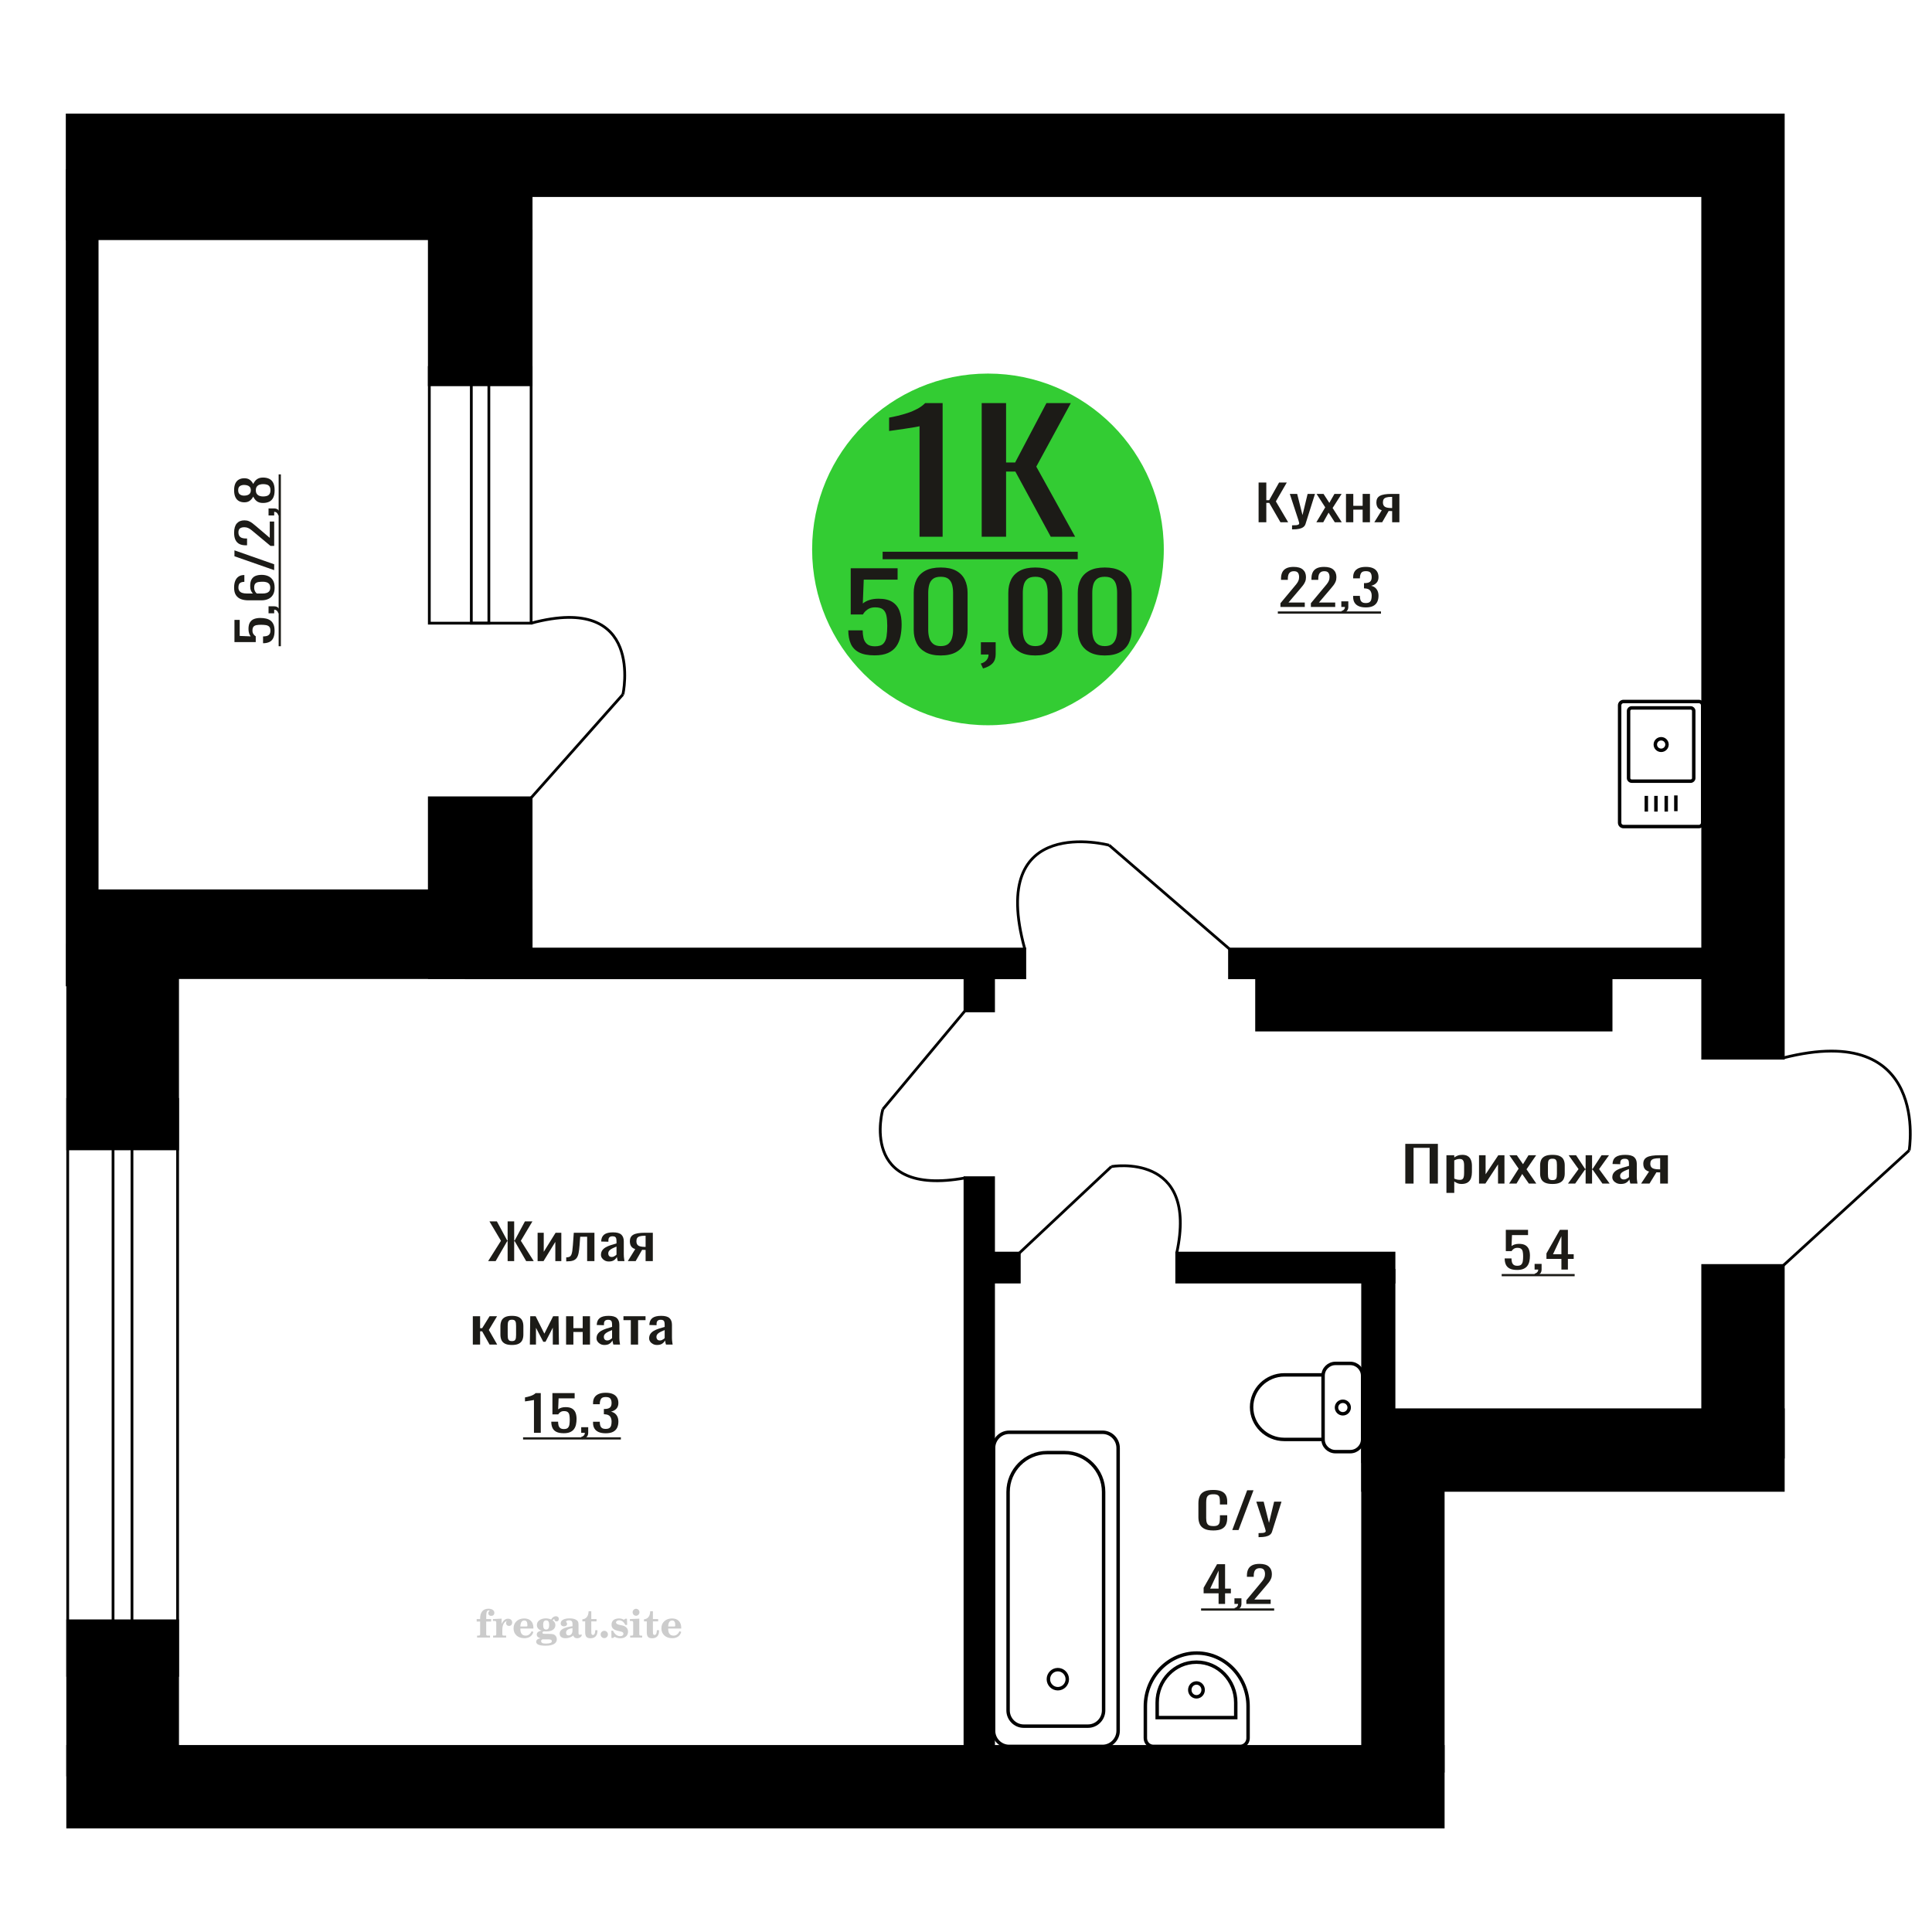 <?xml version="1.0" encoding="UTF-8"?>
<!DOCTYPE svg PUBLIC "-//W3C//DTD SVG 1.1//EN" "http://www.w3.org/Graphics/SVG/1.1/DTD/svg11.dtd">
<!-- Creator: CorelDRAW 2019 -->
<svg xmlns="http://www.w3.org/2000/svg" xml:space="preserve" width="140mm" height="140mm" version="1.1" style="shape-rendering:geometricPrecision; text-rendering:geometricPrecision; image-rendering:optimizeQuality; fill-rule:evenodd; clip-rule:evenodd"
viewBox="0 0 14000 14000"
 xmlns:xlink="http://www.w3.org/1999/xlink">
 <defs>
  <style type="text/css">
   <![CDATA[
    .str0 {stroke:black;stroke-width:25;stroke-miterlimit:22.926}
    .str2 {stroke:black;stroke-width:25.01;stroke-miterlimit:22.926}
    .str1 {stroke:black;stroke-width:20;stroke-miterlimit:22.926}
    .fil1 {fill:none}
    .fil5 {fill:black}
    .fil4 {fill:#1C1B17}
    .fil3 {fill:#33CC33}
    .fil0 {fill:#1C1B17;fill-rule:nonzero}
    .fil2 {fill:#CCCCCC;fill-rule:nonzero}
   ]]>
  </style>
 </defs>
 <g id="Слой_x0020_1">
  <polygon class="fil0" points="10183.28,8576.69 10183.28,8288.78 10419.44,8288.78 10419.44,8576.69 10359.6,8576.69 10359.6,8317.57 10243.12,8317.57 10243.12,8576.69 "/>
  <path id="1" class="fil0" d="M10481.38 8644.22l0 -272.97 56.67 0 0 16.35c6.7,-5.22 14.82,-9.72 24.36,-13.51 9.51,-3.79 20.82,-5.69 33.87,-5.69 15.9,0 28.51,2.79 37.87,8.36 9.35,5.56 16.33,12.55 20.91,20.97 4.59,8.41 7.59,16.94 9,25.59 1.42,8.65 2.12,16.05 2.12,22.21l0 49.76c0,14.46 -2.12,28.14 -6.35,41.06 -4.24,12.91 -11.92,23.34 -23.03,31.28 -11.13,7.93 -26.74,11.9 -46.87,11.9 -10.94,0 -20.64,-1.83 -29.12,-5.51 -8.47,-3.67 -16.06,-7.87 -22.76,-12.61l0 82.81 -56.67 0zm97.43 -94.54c9.89,0 16.95,-2.43 21.18,-7.29 4.25,-4.86 6.88,-11.43 7.94,-19.73 1.06,-8.29 1.59,-17.41 1.59,-27.37l0 -49.76c0,-8.53 -0.7,-16.41 -2.11,-23.63 -1.42,-7.23 -4.41,-12.98 -9,-17.24 -4.59,-4.27 -11.83,-6.4 -21.72,-6.4 -7.4,0 -14.46,1.07 -21.17,3.2 -6.72,2.13 -12.54,4.62 -17.47,7.46l0 131.52c5.29,2.6 11.29,4.79 17.99,6.57 6.71,1.78 14.31,2.67 22.77,2.67z"/>
  <polygon id="2" class="fil0" points="10717.54,8576.69 10717.54,8371.25 10765.2,8371.25 10765.2,8509.51 10857.33,8371.25 10901.82,8371.25 10901.82,8576.69 10855.22,8576.69 10855.22,8437.36 10763.62,8576.69 "/>
  <polygon id="3" class="fil0" points="10935.71,8576.69 11004.54,8468.64 10937.3,8371.25 10991.3,8371.25 11036.3,8436.29 11076.02,8371.25 11131.61,8371.25 11061.72,8473.26 11132.67,8576.69 11078.67,8576.69 11030.48,8507.02 10989.19,8576.69 "/>
  <path id="4" class="fil0" d="M11249.7 8579.53c-22.6,0 -40.41,-3.08 -53.48,-9.24 -13.06,-6.16 -22.33,-14.93 -27.8,-26.3 -5.46,-11.37 -8.2,-24.76 -8.2,-40.17l0 -59.71c0,-15.4 2.74,-28.79 8.2,-40.16 5.47,-11.38 14.74,-20.15 27.8,-26.31 13.07,-6.16 30.88,-9.24 53.48,-9.24 22.58,0 40.33,3.08 53.21,9.24 12.89,6.16 22.07,14.93 27.53,26.31 5.48,11.37 8.21,24.76 8.21,40.16l0 59.71c0,15.41 -2.73,28.8 -8.21,40.17 -5.46,11.37 -14.64,20.14 -27.53,26.3 -12.88,6.16 -30.63,9.24 -53.21,9.24zm0 -28.08c10.94,0 18.62,-2.13 23.03,-6.39 4.41,-4.27 7.06,-9.9 7.94,-16.89 0.88,-6.99 1.33,-14.27 1.33,-21.86l0 -64.33c0,-7.82 -0.45,-15.17 -1.33,-22.04 -0.88,-6.87 -3.53,-12.5 -7.94,-16.88 -4.41,-4.39 -12.09,-6.58 -23.03,-6.58 -10.95,0 -18.71,2.19 -23.3,6.58 -4.59,4.38 -7.33,10.01 -8.21,16.88 -0.87,6.87 -1.32,14.22 -1.32,22.04l0 64.33c0,7.59 0.45,14.87 1.32,21.86 0.88,6.99 3.62,12.62 8.21,16.89 4.59,4.26 12.35,6.39 23.3,6.39z"/>
  <polygon id="5" class="fil0" points="11361.95,8576.69 11438.73,8471.84 11366.72,8371.25 11420.73,8371.25 11485.85,8470.06 11490.09,8470.06 11490.09,8371.25 11536.69,8371.25 11536.69,8470.06 11540.92,8470.06 11605.51,8371.25 11659.53,8371.25 11587.52,8471.84 11664.3,8576.69 11611.87,8576.69 11540.92,8475.75 11536.69,8475.75 11536.69,8576.69 11490.09,8576.69 11490.09,8475.75 11485.32,8475.75 11414.37,8576.69 "/>
  <path id="6" class="fil0" d="M11744.78 8579.53c-12,0 -22.6,-2.31 -31.77,-6.93 -9.18,-4.62 -16.42,-10.54 -21.71,-17.77 -5.28,-7.23 -7.94,-14.87 -7.94,-22.93 0,-12.79 3.18,-23.57 9.54,-32.34 6.34,-8.77 15.09,-16.17 26.2,-22.22 11.11,-6.04 24,-11.31 38.66,-15.81 14.64,-4.5 30.09,-8.89 46.33,-13.15l0 -14.58c0,-8.29 -0.72,-15.16 -2.12,-20.61 -1.41,-5.45 -4.33,-9.54 -8.74,-12.27 -4.41,-2.72 -11.03,-4.08 -19.86,-4.08 -7.76,0 -14.03,1.18 -18.78,3.55 -4.77,2.37 -8.21,5.75 -10.34,10.13 -2.12,4.39 -3.18,9.54 -3.18,15.46l0 10.31 -56.13 -1.42c0.72,-22.75 8.48,-39.51 23.3,-50.3 14.84,-10.78 37.78,-16.17 68.84,-16.17 30.36,0 51.89,5.57 64.61,16.71 12.7,11.13 19.05,27.25 19.05,48.34l0 93.83c0,6.4 0.27,12.56 0.79,18.49 0.54,5.92 1.24,11.43 2.13,16.52 0.88,5.1 1.67,9.9 2.38,14.4l-51.9 0c-1.05,-3.79 -2.38,-8.59 -3.96,-14.4 -1.59,-5.8 -2.74,-11.07 -3.44,-15.81 -3.53,8.05 -10.34,15.58 -20.39,22.57 -10.06,6.99 -23.91,10.48 -41.57,10.48zm22.24 -32.7c5.65,0 10.94,-1.06 15.88,-3.2 4.95,-2.13 9.36,-4.56 13.25,-7.28 3.87,-2.73 6.52,-4.92 7.94,-6.58l0 -58.29c-8.84,3.32 -17.12,6.63 -24.9,9.95 -7.76,3.32 -14.55,6.81 -20.37,10.49 -5.83,3.67 -10.42,7.82 -13.77,12.44 -3.35,4.62 -5.03,9.89 -5.03,15.82 0,8.29 2.29,14.81 6.88,19.54 4.59,4.74 11.29,7.11 20.12,7.11z"/>
  <path id="7" class="fil0" d="M11891.98 8576.69l57.72 -87.08c-9.89,-2.61 -17.92,-6.52 -24.1,-11.73 -6.17,-5.22 -10.67,-11.61 -13.5,-19.2 -2.81,-7.58 -4.23,-16.11 -4.23,-25.59 0,-10.9 2.12,-20.26 6.35,-28.08 4.25,-7.82 10.95,-14.22 20.13,-19.19 9.17,-4.98 21.36,-8.65 36.52,-11.02 15.18,-2.37 33.89,-3.55 56.13,-3.55l59.31 0 0 205.44 -56.13 0 0 -81.04c-5.65,0 -10.42,-0.06 -14.29,-0.18 -3.89,-0.12 -8.12,-0.29 -12.71,-0.53l-50.3 81.75 -60.9 0zm131.85 -103.08c0.7,0 1.85,0 3.44,0 1.6,0 2.56,0 2.91,0l0 -80.68c-0.35,0 -1.31,0 -2.91,0 -1.59,0 -2.56,0 -2.92,0 -16.58,0 -29.73,1.36 -39.44,4.09 -9.7,2.72 -16.5,6.99 -20.38,12.79 -3.89,5.81 -5.83,13.57 -5.83,23.28 0,13.51 4.5,23.58 13.5,30.21 9.01,6.64 26.22,10.08 51.63,10.31z"/>
  <path class="fil1 str0" d="M12338.34 5111.14l0 850.77c0,15.26 -12.64,27.75 -28.08,27.75l-545.71 0c-15.45,0 -28.08,-12.49 -28.08,-27.75l0 -850.77c0,-15.27 12.63,-27.76 28.08,-27.76l545.71 0c15.44,0 28.08,12.49 28.08,27.76zm-64.81 40.45l0 487.18c0,11.98 -9.92,21.77 -22.04,21.77l-428.17 0c-12.12,0 -22.04,-9.79 -22.04,-21.77l0 -487.18c0,-11.97 9.92,-21.77 22.04,-21.77l428.17 0c12.12,0 22.04,9.8 22.04,21.77zm-193.77 243.59c0,23.12 -18.96,41.86 -42.36,41.86 -23.39,0 -42.35,-18.74 -42.35,-41.86 0,-23.11 18.96,-41.85 42.35,-41.85 23.4,0 42.36,18.74 42.36,41.85zm64.12 368.83l0 114.08m-69.68 -110.91l0 114.08m-74.68 -114.08l0 114.08m-69.68 -114.08l0 114.08"/>
  <path class="fil0" d="M8791.94 11090.29c-28.37,0 -50.39,-4.27 -66.05,-12.8 -15.67,-8.53 -26.56,-20.02 -32.65,-34.47 -6.11,-14.46 -9.16,-30.57 -9.16,-48.34l0 -101.66c0,-19.43 3.05,-36.37 9.16,-50.83 6.09,-14.45 16.98,-25.65 32.65,-33.59 15.66,-7.94 37.68,-11.9 66.05,-11.9 25.07,0 44.93,3.31 59.62,9.95 14.67,6.63 25.22,16.11 31.67,28.43 6.43,12.32 9.64,27.13 9.64,44.43l0 22.75 -52.95 0 0 -20.26c0,-10.66 -0.74,-20.08 -2.21,-28.26 -1.49,-8.17 -5.53,-14.51 -12.12,-19.01 -6.6,-4.5 -17.65,-6.76 -33.16,-6.76 -15.83,0 -27.38,2.43 -34.63,7.29 -7.25,4.86 -11.96,11.73 -14.1,20.62 -2.15,8.88 -3.22,19.25 -3.22,31.1l0 114.09c0,14.46 1.66,25.89 4.96,34.3 3.3,8.42 8.74,14.4 16.32,17.95 7.59,3.56 17.81,5.33 30.67,5.33 15.17,0 26.06,-2.42 32.65,-7.28 6.6,-4.86 10.72,-11.55 12.38,-20.08 1.64,-8.53 2.46,-18.49 2.46,-29.86l0 -21.33 52.95 0 0 21.33c0,17.53 -2.98,33 -8.91,46.38 -5.94,13.39 -16.16,23.82 -30.67,31.28 -14.51,7.47 -34.97,11.2 -61.35,11.2z"/>
  <polygon id="1" class="fil0" points="8929.48,11087.09 9037.33,10799.18 9083.35,10799.18 8975,11087.09 "/>
  <path id="2" class="fil0" d="M9119.96 11138.63l0 -29.15c12.87,0 23.09,-0.41 30.68,-1.24 7.58,-0.83 13.02,-2.37 16.32,-4.62 3.3,-2.25 4.96,-5.39 4.96,-9.42 0,-2.13 -1.16,-6.87 -3.47,-14.22 -2.31,-7.34 -4.79,-15.16 -7.42,-23.46l-57.39 -174.87 53.43 0 38.6 153.55 37.1 -153.55 53.43 0 -68.28 216.81c-2.96,9.96 -8.4,17.84 -16.33,23.64 -7.9,5.81 -18.05,10.01 -30.42,12.62 -12.36,2.61 -27.3,3.91 -44.77,3.91l-6.44 0z"/>
  <path class="fil2" d="M3454.19 11750.2l0 -17.78 25.02 0 0 -5.65c0,-21.97 5.22,-38.99 15.71,-51.17 10.49,-12.19 25.21,-18.26 44.12,-18.26 13.27,0 23.76,2.73 31.52,8.14 7.76,5.41 11.66,12.7 11.66,21.87 0,6.82 -2.07,12.19 -6.21,16.09 -4.14,3.9 -9.87,5.83 -17.26,5.83 -6.07,0 -11.01,-1.78 -14.82,-5.36 -3.81,-3.57 -5.73,-8.18 -5.73,-13.78 0,-5.88 2.63,-11.1 7.95,-15.71 1.08,-1.08 1.64,-1.79 1.64,-2.07 0,-0.99 -0.47,-1.74 -1.36,-2.16 -0.94,-0.47 -2.45,-0.71 -4.57,-0.71 -7,0 -11.85,3.58 -14.53,10.68 -2.73,7.1 -4.09,21.54 -4.09,43.32l0 8.94 35.51 0 0 17.78 -35.51 0 0 91.43c0,4.14 0.84,6.97 2.59,8.47 1.74,1.51 5.08,2.26 10.01,2.26l15.06 0 0 14.11 -93.7 0 0 -14.11 12.37 -0.28c3.76,-0.19 6.3,-0.99 7.67,-2.5 1.31,-1.45 1.97,-4.09 1.97,-7.95l0 -91.43 -25.02 0z"/>
  <path id="1" class="fil2" d="M3573.19 11866.47l0 -14.11 13.22 -0.28c3.86,-0.29 6.44,-1.13 7.71,-2.54 1.27,-1.41 1.93,-4.05 1.93,-7.91l0 -84.47c0,-4.52 -0.99,-7.53 -3.01,-8.99 -2.02,-1.46 -6.21,-2.21 -12.56,-2.21 -0.84,0 -2.21,0.05 -4.09,0.14 -1.88,0.1 -3.29,0.14 -4.33,0.14l0 -13.82 62.89 -3.11 0 38.85c5.55,-12.74 12.14,-22.39 19.9,-28.88 7.71,-6.44 16.41,-9.69 26.15,-9.69 9.03,0 16.37,2.54 22.01,7.58 5.65,5.08 8.47,11.52 8.47,19.42 0,7.72 -2.07,13.88 -6.26,18.53 -4.18,4.66 -9.69,6.97 -16.51,6.97 -6.35,0 -11.52,-2.03 -15.52,-6.12 -4,-4.09 -6.02,-9.41 -6.02,-15.94 0,-2.59 0.42,-4.94 1.27,-7.15 0.8,-2.21 2.12,-4.33 3.86,-6.35 -10.49,3.38 -18.44,10.67 -23.94,21.77 -5.51,11.11 -8.28,25.59 -8.28,43.42l0 29.91c0,3.86 0.66,6.5 1.97,7.95 1.37,1.51 3.91,2.31 7.67,2.5l18.02 0.28 0 14.11 -94.55 0z"/>
  <path id="2" class="fil2" d="M3852.64 11819.9l12.42 5.93c-4.42,14.77 -12.14,26.01 -23.19,33.68 -11.1,7.67 -25.17,11.48 -42.24,11.48 -23.43,0 -42.29,-6.59 -56.68,-19.71 -14.35,-13.13 -21.54,-30.34 -21.54,-51.65 0,-21.26 7.15,-38.57 21.4,-51.83 14.3,-13.27 32.97,-19.9 56.02,-19.9 21.02,0 37.35,6.07 49.01,18.25 11.67,12.14 17.5,29.21 17.5,51.13l0 3.71 -94.83 0 0 1.93c0,16.33 3.3,28.65 9.83,36.97 6.59,8.33 16.37,12.47 29.31,12.47 9.45,0 17.78,-2.73 24.93,-8.19 7.19,-5.45 13.21,-13.54 18.06,-24.27zm-82.13 -33.58l43.37 0c2.96,0 5.03,-0.66 6.21,-1.93 1.18,-1.27 1.79,-3.62 1.79,-7.05 0,-12.14 -1.84,-20.98 -5.46,-26.49 -3.62,-5.5 -9.31,-8.27 -17.12,-8.27 -8.98,0 -15.85,3.62 -20.6,10.81 -4.71,7.25 -7.43,18.21 -8.19,32.93z"/>
  <path id="3" class="fil2" d="M3917.17 11871.6c-9.12,-2.31 -15.99,-5.69 -20.65,-10.26 -4.65,-4.56 -6.96,-10.16 -6.96,-16.88 0,-7.43 3.06,-13.55 9.22,-18.39 6.16,-4.8 15.05,-8.09 26.62,-9.84 -11.38,-3.05 -20.03,-8.04 -26.01,-15.05 -5.97,-6.96 -8.98,-15.47 -8.98,-25.49 0,-14.3 6.07,-25.97 18.2,-34.9 12.14,-8.99 27.99,-13.45 47.56,-13.45 6.91,0 13.4,0.7 19.56,2.07 6.17,1.36 12.14,3.43 17.92,6.16l4.85 -7.01c3.76,-5.36 8.28,-9.46 13.5,-12.37 5.22,-2.92 10.68,-4.38 16.37,-4.38 6.25,0 11.33,1.79 15.28,5.37 3.96,3.62 5.93,8.23 5.93,13.82 0,5.51 -1.5,10.02 -4.56,13.46 -3.01,3.43 -6.96,5.17 -11.81,5.17 -3.34,0 -6.16,-0.7 -8.56,-2.12 -2.4,-1.45 -4.33,-3.62 -5.78,-6.53 -0.57,-1.13 -0.9,-2.5 -1.09,-4.14 -0.28,-2.31 -1.27,-3.48 -2.91,-3.58 -1.65,0 -3.48,0.8 -5.51,2.4 -2.02,1.6 -3.66,3.62 -4.93,6.07 6.96,4.8 12.04,9.92 15.24,15.43 3.19,5.55 4.79,11.9 4.79,19.05 0,14.34 -5.83,25.58 -17.45,33.72 -11.62,8.14 -27.75,12.23 -48.4,12.23 -1.74,0 -4.18,-0.09 -7.34,-0.28 -3.1,-0.19 -5.36,-0.28 -6.72,-0.28 -4.33,0 -7.72,0.8 -10.11,2.44 -2.45,1.6 -3.67,3.81 -3.67,6.64 0,3.24 1.08,5.5 3.24,6.77 2.17,1.27 5.93,1.93 11.34,1.93l20.46 0c10.72,0 20.08,0.33 28.03,1.03 8,0.71 13.45,1.6 16.51,2.68 7.72,2.78 13.74,7.34 18.06,13.78 4.33,6.45 6.5,13.88 6.5,22.3 0,14.86 -7.06,26.29 -21.17,34.29 -14.11,8 -34.34,11.99 -60.73,11.99 -22.43,0 -39.32,-2.44 -50.65,-7.29 -11.34,-4.89 -17.03,-12.13 -17.03,-21.77 0,-6.35 2.77,-11.62 8.28,-15.9 5.5,-4.28 13.36,-7.25 23.56,-8.89zm13.88 7.85c-3.58,1.46 -6.12,3.15 -7.62,5.04 -1.51,1.88 -2.26,4.32 -2.26,7.38 0,6.16 2.68,10.72 8,13.64 5.31,2.96 13.59,4.42 24.83,4.42 15.24,0 26.53,-1.41 33.82,-4.18 7.29,-2.83 10.96,-7.15 10.96,-13.08 0,-4.66 -1.97,-8.04 -5.93,-10.11 -3.95,-2.07 -10.72,-3.11 -20.32,-3.11l-41.48 0zm4.8 -104.51c0,11.61 1.74,20.08 5.22,25.4 3.53,5.31 8.98,7.99 16.46,7.99 7.53,0 13.08,-2.68 16.7,-8.09 3.57,-5.36 5.36,-13.78 5.36,-25.3 0,-11.29 -1.79,-19.66 -5.36,-25.07 -3.62,-5.41 -9.17,-8.14 -16.7,-8.14 -7.48,0 -12.93,2.73 -16.46,8.14 -3.48,5.41 -5.22,13.78 -5.22,25.07z"/>
  <path id="4" class="fil2" d="M4148.41 11798.17c-16.7,2.68 -28.6,6.63 -35.66,11.86 -7.1,5.22 -10.63,12.55 -10.63,22.06 0,5.78 1.6,10.34 4.75,13.78 3.15,3.38 7.43,5.08 12.75,5.08 8.7,0 15.71,-3.25 20.93,-9.74 5.22,-6.49 7.86,-15.38 7.86,-26.67l0 -16.37zm43.74 35.75c0,4.52 0.8,7.71 2.4,9.64 1.6,1.93 4.23,2.87 7.81,2.87 1.64,0 3.52,-0.47 5.64,-1.46 2.12,-0.94 3.43,-1.41 4,-1.41 1.08,0 1.97,0.33 2.63,1.08 0.61,0.76 0.94,1.79 0.94,3.2 0,5.88 -3.34,11.25 -10.06,16.14 -6.73,4.84 -14.77,7.29 -24.13,7.29 -7.01,0 -12.98,-1.84 -17.92,-5.55 -4.99,-3.72 -7.9,-8.52 -8.85,-14.35 -7.71,6.3 -16.46,11.2 -26.24,14.68 -9.79,3.48 -19.85,5.22 -30.25,5.22 -13.5,0 -23.99,-2.92 -31.42,-8.8 -7.43,-5.88 -11.14,-14.16 -11.14,-24.83 0,-14.21 7.47,-25.64 22.38,-34.2 14.92,-8.61 38.53,-15.05 70.75,-19.38l0 -15.33c0,-9.93 -1.98,-16.94 -5.93,-21.07 -3.95,-4.14 -10.53,-6.21 -19.71,-6.21 -5.97,0 -11,0.98 -15.05,2.96 -4.09,1.98 -6.16,4.28 -6.16,6.82 0,0.66 1.22,2.54 3.67,5.69 2.44,3.11 3.67,6.59 3.67,10.49 0,5.32 -2.07,9.6 -6.26,12.89 -4.18,3.24 -9.64,4.89 -16.32,4.89 -6.82,0 -12.47,-1.97 -16.98,-5.93 -4.47,-3.95 -6.73,-8.89 -6.73,-14.86 0,-11.76 5.65,-20.88 16.94,-27.37 11.33,-6.45 27.28,-9.69 47.97,-9.69 11.57,0 21.73,1.17 30.53,3.52 8.75,2.31 15.99,5.79 21.68,10.35 4.52,3.53 7.67,7.48 9.46,11.95 1.79,4.42 2.68,11.24 2.68,20.41l0 60.35z"/>
  <path id="5" class="fil2" d="M4328.89 11813.13c0,0.66 0.09,1.65 0.24,2.96 0.14,1.32 0.18,2.31 0.18,2.97 0,16.51 -4.37,29.39 -13.12,38.66 -8.8,9.22 -20.98,13.83 -36.55,13.83 -14.2,0 -24.32,-3.34 -30.29,-10.07 -5.97,-6.68 -8.94,-18.48 -8.94,-35.41l0 -77 -20.32 0 0 -15.15c13.97,-0.89 24.84,-6.35 32.55,-16.27 7.72,-9.93 11.95,-23.95 12.7,-41.96l19.38 0 0 56.73 38.1 0 0 16.65 -38.1 0 0 74.78c0,9.55 0.9,15.9 2.64,19.01 1.74,3.15 4.79,4.7 9.22,4.7 5.41,0 9.5,-2.87 12.32,-8.56 2.77,-5.69 4.33,-14.3 4.61,-25.87l15.38 0z"/>
  <path id="6" class="fil2" d="M4378.8 11817.36c7.15,0 13.35,2.59 18.58,7.81 5.22,5.18 7.85,11.38 7.85,18.63 0,7.29 -2.59,13.54 -7.81,18.77 -5.17,5.22 -11.38,7.85 -18.62,7.85 -7.2,0 -13.36,-2.63 -18.54,-7.85 -5.22,-5.23 -7.8,-11.48 -7.8,-18.77 0,-7.15 2.63,-13.36 7.85,-18.58 5.22,-5.22 11.38,-7.86 18.49,-7.86z"/>
  <path id="7" class="fil2" d="M4430.07 11816.8l12.18 0c5.79,12.79 13.12,22.58 22.01,29.35 8.94,6.77 18.87,10.16 29.87,10.16 7.2,0 12.89,-1.6 17.08,-4.75 4.23,-3.2 6.35,-7.43 6.35,-12.79 0,-4.8 -1.84,-8.47 -5.55,-11.06 -3.72,-2.59 -11.62,-5.13 -23.76,-7.62 -20.84,-4 -35.51,-9.64 -44.02,-16.84 -8.52,-7.19 -12.75,-17.26 -12.75,-30.19 0,-14.35 4.75,-25.45 14.25,-33.31 9.5,-7.9 23,-11.85 40.45,-11.85 6.49,0 12.7,0.8 18.49,2.45 5.83,1.64 11.15,3.99 15.94,7.1l11.06 -7.57 11.61 0 1.37 45.15 -13.27 0c-4.93,-10.58 -11.33,-18.91 -19.14,-24.88 -7.81,-5.98 -16.18,-8.99 -25.16,-8.99 -6.82,0 -12.37,1.51 -16.65,4.57 -4.33,3.05 -6.5,6.86 -6.5,11.47 0,8.75 11.15,15.1 33.4,19.05 2.68,0.47 4.75,0.85 6.21,1.13 15.71,2.92 27.56,8.23 35.46,15.95 7.91,7.71 11.86,17.73 11.86,30.01 0,14.81 -4.99,26.53 -14.96,35.18 -9.97,8.7 -23.57,13.03 -40.83,13.03 -7.71,0 -15.05,-0.89 -21.92,-2.73 -6.91,-1.83 -13.12,-4.47 -18.76,-7.95l-12.14 8.42 -11.34 0 -0.84 -52.49z"/>
  <path id="8" class="fil2" d="M4584.39 11683.03c0,-7.01 2.4,-12.94 7.25,-17.78 4.84,-4.89 10.67,-7.34 17.59,-7.34 6.63,0 12.37,2.45 17.26,7.38 4.85,4.94 7.29,10.82 7.29,17.74 0,6.91 -2.4,12.84 -7.24,17.87 -4.85,5.03 -10.59,7.53 -17.31,7.53 -6.92,0 -12.75,-2.45 -17.59,-7.39 -4.85,-4.94 -7.25,-10.91 -7.25,-18.01zm48.26 158.56c0,3.95 0.66,6.68 1.93,8.09 1.32,1.41 3.91,2.21 7.76,2.4l11.2 0.28 0 14.11 -87.21 0 0 -14.11 12.28 -0.28c3.81,-0.19 6.39,-0.99 7.71,-2.5 1.37,-1.45 2.02,-4.14 2.02,-7.99l0 -84.48c0,-4.47 -0.98,-7.48 -3.01,-8.94 -2.02,-1.46 -6.16,-2.21 -12.41,-2.21 -0.85,0 -2.17,0.05 -4.1,0.14 -1.88,0.1 -3.34,0.14 -4.46,0.14l0 -13.82 68.29 -3.11 0 112.28z"/>
  <path id="9" class="fil2" d="M4775.36 11813.13c0,0.66 0.09,1.65 0.24,2.96 0.14,1.32 0.18,2.31 0.18,2.97 0,16.51 -4.37,29.39 -13.12,38.66 -8.8,9.22 -20.98,13.83 -36.55,13.83 -14.2,0 -24.32,-3.34 -30.29,-10.07 -5.97,-6.68 -8.94,-18.48 -8.94,-35.41l0 -77 -20.32 0 0 -15.15c13.97,-0.89 24.84,-6.35 32.55,-16.27 7.72,-9.93 11.95,-23.95 12.7,-41.96l19.38 0 0 56.73 38.1 0 0 16.65 -38.1 0 0 74.78c0,9.55 0.9,15.9 2.64,19.01 1.74,3.15 4.79,4.7 9.22,4.7 5.41,0 9.5,-2.87 12.32,-8.56 2.77,-5.69 4.33,-14.3 4.61,-25.87l15.38 0z"/>
  <path id="10" class="fil2" d="M4923.95 11819.9l12.42 5.93c-4.42,14.77 -12.14,26.01 -23.19,33.68 -11.1,7.67 -25.17,11.48 -42.24,11.48 -23.43,0 -42.29,-6.59 -56.68,-19.71 -14.35,-13.13 -21.54,-30.34 -21.54,-51.65 0,-21.26 7.15,-38.57 21.4,-51.83 14.3,-13.27 32.97,-19.9 56.02,-19.9 21.02,0 37.35,6.07 49.01,18.25 11.67,12.14 17.5,29.21 17.5,51.13l0 3.71 -94.83 0 0 1.93c0,16.33 3.3,28.65 9.83,36.97 6.59,8.33 16.37,12.47 29.31,12.47 9.45,0 17.78,-2.73 24.93,-8.19 7.19,-5.45 13.21,-13.54 18.06,-24.27zm-82.13 -33.58l43.37 0c2.96,0 5.03,-0.66 6.21,-1.93 1.18,-1.27 1.79,-3.62 1.79,-7.05 0,-12.14 -1.84,-20.98 -5.46,-26.49 -3.62,-5.5 -9.31,-8.27 -17.12,-8.27 -8.98,0 -15.85,3.62 -20.6,10.81 -4.71,7.25 -7.43,18.21 -8.19,32.93z"/>
  <circle class="fil3" cx="7159.14" cy="3981.2" r="1274.2"/>
  <path class="fil0" d="M6337.89 4749.04c-47.38,0 -85.02,-7.2 -112.94,-21.61 -27.9,-14.4 -47.86,-35.24 -59.87,-62.51 -12.01,-27.27 -18.01,-59.68 -18.01,-97.24l104.17 0c0,18.52 1.94,36.66 5.84,54.41 3.9,17.75 12.17,32.41 24.83,43.99 12.65,11.58 31.96,17.37 57.92,17.37 28.56,0 49,-6.56 61.33,-19.68 12.33,-13.12 20.12,-30.87 23.37,-53.26 3.24,-22.38 4.87,-47.72 4.87,-76.01 0,-28.3 -1.95,-52.35 -5.84,-72.16 -3.9,-19.81 -12.01,-34.99 -24.34,-45.53 -12.34,-10.55 -31.8,-15.83 -58.42,-15.83 -21.42,0 -39.58,5.28 -54.52,15.83 -14.92,10.54 -25.96,22.5 -33.1,35.88l-88.59 0 0 -334.94 339.76 0 0 82.58 -245.33 0 -6.81 172.87c12.98,-10.8 29.05,-19.29 48.19,-25.47 19.15,-6.17 41.06,-9.26 65.72,-9.26 42.83,0 76.42,7.98 100.75,23.93 24.35,15.95 41.54,37.81 51.6,65.6 10.06,27.78 15.1,59.68 15.1,95.69 0,31.9 -2.93,61.61 -8.77,89.14 -5.84,27.53 -16.06,51.45 -30.67,71.77 -14.6,20.33 -34.56,36.15 -59.86,47.47 -25.32,11.31 -57.44,16.97 -96.38,16.97z"/>
  <path id="1" class="fil0" d="M6816.85 4749.82c-44.78,0 -81.61,-7.98 -110.49,-23.93 -28.89,-15.95 -50.29,-37.81 -64.26,-65.6 -13.95,-27.78 -20.92,-59.42 -20.92,-94.92l0 -269.34c0,-36.53 6.81,-68.56 20.44,-96.09 13.63,-27.52 34.88,-49 63.77,-64.44 28.87,-15.43 66.04,-23.15 111.46,-23.15 45.44,0 82.43,7.72 110.98,23.15 28.56,15.44 49.66,36.92 63.29,64.44 13.63,27.53 20.44,59.56 20.44,96.09l0 269.34c0,36.01 -6.98,67.91 -20.93,95.69 -13.95,27.79 -35.21,49.53 -63.77,65.22 -28.56,15.69 -65.23,23.54 -110.01,23.54zm0 -67.92c24.66,0 43.33,-5.66 55.99,-16.98 12.65,-11.32 21.41,-25.85 26.28,-43.6 4.86,-17.75 7.3,-36.14 7.3,-55.18l0 -270.89c0,-20.06 -2.28,-38.97 -6.82,-56.72 -4.54,-17.75 -13.14,-32.03 -25.79,-42.83 -12.66,-10.81 -31.64,-16.21 -56.96,-16.21 -25.3,0 -44.45,5.4 -57.43,16.21 -12.98,10.8 -21.75,25.08 -26.29,42.83 -4.54,17.75 -6.81,36.66 -6.81,56.72l0 270.89c0,19.04 2.43,37.43 7.3,55.18 4.87,17.75 13.95,32.28 27.26,43.6 13.3,11.32 31.97,16.98 55.97,16.98z"/>
  <path id="2" class="fil0" d="M7123.51 4843.97l-16.55 -35.5c17.52,-4.63 31.31,-12.74 41.38,-24.31 10.05,-11.58 15.08,-25.34 15.08,-41.29l-55.49 0 0 -88.75 107.09 0 0 87.21c0,27.27 -7.46,49 -22.39,65.21 -14.93,16.21 -37.96,28.68 -69.12,37.43z"/>
  <path id="3" class="fil0" d="M7502.21 4749.82c-44.78,0 -81.61,-7.98 -110.49,-23.93 -28.89,-15.95 -50.29,-37.81 -64.26,-65.6 -13.95,-27.78 -20.92,-59.42 -20.92,-94.92l0 -269.34c0,-36.53 6.81,-68.56 20.44,-96.09 13.63,-27.52 34.88,-49 63.77,-64.44 28.88,-15.43 66.04,-23.15 111.46,-23.15 45.44,0 82.43,7.72 110.99,23.15 28.56,15.44 49.65,36.92 63.28,64.44 13.63,27.53 20.44,59.56 20.44,96.09l0 269.34c0,36.01 -6.98,67.91 -20.93,95.69 -13.95,27.79 -35.21,49.53 -63.77,65.22 -28.55,15.69 -65.23,23.54 -110.01,23.54zm0 -67.92c24.66,0 43.33,-5.66 55.99,-16.98 12.65,-11.32 21.42,-25.85 26.29,-43.6 4.85,-17.75 7.29,-36.14 7.29,-55.18l0 -270.89c0,-20.06 -2.27,-38.97 -6.82,-56.72 -4.54,-17.75 -13.14,-32.03 -25.79,-42.83 -12.65,-10.81 -31.64,-16.21 -56.96,-16.21 -25.3,0 -44.45,5.4 -57.43,16.21 -12.98,10.8 -21.75,25.08 -26.29,42.83 -4.54,17.75 -6.81,36.66 -6.81,56.72l0 270.89c0,19.04 2.43,37.43 7.3,55.18 4.87,17.75 13.95,32.28 27.26,43.6 13.3,11.32 31.97,16.98 55.97,16.98z"/>
  <path id="4" class="fil0" d="M8005.52 4749.82c-44.78,0 -81.62,-7.98 -110.49,-23.93 -28.89,-15.95 -50.29,-37.81 -64.26,-65.6 -13.95,-27.78 -20.93,-59.42 -20.93,-94.92l0 -269.34c0,-36.53 6.82,-68.56 20.45,-96.09 13.63,-27.52 34.88,-49 63.77,-64.44 28.87,-15.43 66.04,-23.15 111.46,-23.15 45.44,0 82.42,7.72 110.98,23.15 28.56,15.44 49.65,36.92 63.29,64.44 13.62,27.53 20.44,59.56 20.44,96.09l0 269.34c0,36.01 -6.98,67.91 -20.93,95.69 -13.95,27.79 -35.21,49.53 -63.77,65.22 -28.56,15.69 -65.23,23.54 -110.01,23.54zm0 -67.92c24.66,0 43.33,-5.66 55.98,-16.98 12.66,-11.32 21.42,-25.85 26.29,-43.6 4.86,-17.75 7.29,-36.14 7.29,-55.18l0 -270.89c0,-20.06 -2.27,-38.97 -6.81,-56.72 -4.54,-17.75 -13.14,-32.03 -25.79,-42.83 -12.66,-10.81 -31.64,-16.21 -56.96,-16.21 -25.3,0 -44.45,5.4 -57.43,16.21 -12.98,10.8 -21.75,25.08 -26.29,42.83 -4.54,17.75 -6.81,36.66 -6.81,56.72l0 270.89c0,19.04 2.43,37.43 7.3,55.18 4.87,17.75 13.95,32.28 27.26,43.6 13.3,11.32 31.97,16.98 55.97,16.98z"/>
  <path class="fil0" d="M6663.27 3889.42l0 -800.99c-1.03,0.8 -12.76,3.19 -35.19,7.17 -22.4,3.99 -47.69,7.97 -75.84,11.96 -28.16,3.98 -53.18,7.57 -75.07,10.76 -21.9,3.18 -33.37,4.78 -34.4,4.78l0 -96.84c17.71,-3.19 38.31,-7.57 61.77,-13.15 23.46,-5.58 47.43,-12.35 71.94,-20.32 24.5,-7.97 47.95,-17.94 70.38,-29.89 22.42,-11.96 41.44,-25.9 57.08,-41.84l126.68 0 0 968.36 -167.35 0z"/>
  <polygon id="1" class="fil0" points="7113.69,3889.42 7113.69,2921.06 7290.41,2921.06 7290.41,3351.44 7356.09,3351.44 7582.87,2921.06 7759.59,2921.06 7509.36,3381.33 7790.86,3889.42 7614.14,3889.42 7357.66,3417.19 7290.41,3417.19 7290.41,3889.42 "/>
  <polygon id="2" class="fil4" points="6395.84,3998.1 7809.64,3998.1 7809.64,4052.44 6395.84,4052.44 "/>
  <polygon class="fil0" points="9120.25,3784.47 9120.25,3496.56 9176.16,3496.56 9176.16,3624.52 9196.94,3624.52 9268.67,3496.56 9324.59,3496.56 9245.43,3633.41 9334.48,3784.47 9278.57,3784.47 9197.43,3644.07 9176.16,3644.07 9176.16,3784.47 "/>
  <path id="1" class="fil0" d="M9362.67 3836.01l0 -29.15c12.88,0 23.09,-0.41 30.68,-1.24 7.59,-0.83 13.03,-2.37 16.33,-4.62 3.3,-2.25 4.95,-5.39 4.95,-9.42 0,-2.13 -1.15,-6.87 -3.46,-14.22 -2.31,-7.34 -4.79,-15.16 -7.42,-23.46l-57.39 -174.87 53.42 0 38.6 153.55 37.11 -153.55 53.42 0 -68.27 216.81c-2.97,9.96 -8.41,17.84 -16.33,23.64 -7.91,5.81 -18.05,10.01 -30.43,12.62 -12.36,2.61 -27.3,3.91 -44.76,3.91l-6.45 0z"/>
  <polygon id="2" class="fil0" points="9538.81,3784.47 9603.13,3676.42 9540.3,3579.03 9590.76,3579.03 9632.81,3644.07 9669.92,3579.03 9721.87,3579.03 9656.56,3681.04 9722.85,3784.47 9672.4,3784.47 9627.37,3714.8 9588.78,3784.47 "/>
  <polygon id="3" class="fil0" points="9753.53,3784.47 9753.53,3579.03 9806.48,3579.03 9806.48,3665.4 9874.26,3665.4 9874.26,3579.03 9927.19,3579.03 9927.19,3784.47 9874.26,3784.47 9874.26,3693.12 9806.48,3693.12 9806.48,3784.47 "/>
  <path id="4" class="fil0" d="M9958.86 3784.47l53.94 -87.08c-9.24,-2.61 -16.75,-6.52 -22.52,-11.73 -5.77,-5.22 -9.97,-11.61 -12.61,-19.2 -2.64,-7.58 -3.96,-16.11 -3.96,-25.59 0,-10.9 1.98,-20.26 5.93,-28.08 3.97,-7.82 10.23,-14.22 18.81,-19.19 8.57,-4.98 19.96,-8.65 34.13,-11.02 14.18,-2.37 31.67,-3.55 52.45,-3.55l55.41 0 0 205.44 -52.45 0 0 -81.04c-5.27,0 -9.73,-0.06 -13.35,-0.18 -3.63,-0.12 -7.58,-0.29 -11.87,-0.53l-47.01 81.75 -56.9 0zm123.2 -103.08c0.66,0 1.73,0 3.22,0 1.49,0 2.39,0 2.71,0l0 -80.68c-0.32,0 -1.22,0 -2.71,0 -1.49,0 -2.4,0 -2.73,0 -15.49,0 -27.78,1.36 -36.86,4.09 -9.06,2.72 -15.41,6.99 -19.04,12.79 -3.63,5.81 -5.44,13.57 -5.44,23.28 0,13.51 4.2,23.58 12.61,30.21 8.42,6.64 24.5,10.08 48.24,10.31z"/>
  <path class="fil0" d="M10993.86 9202.5c-22.46,0 -40.29,-3.31 -53.52,-9.95 -13.23,-6.63 -22.68,-16.23 -28.38,-28.79 -5.68,-12.56 -8.53,-27.49 -8.53,-44.78l49.37 0c0,8.53 0.92,16.88 2.77,25.05 1.84,8.18 5.76,14.93 11.76,20.26 5.99,5.34 15.15,8 27.45,8 13.54,0 23.23,-3.02 29.08,-9.06 5.84,-6.05 9.53,-14.22 11.07,-24.53 1.54,-10.31 2.3,-21.98 2.3,-35.01 0,-13.03 -0.92,-24.11 -2.76,-33.23 -1.85,-9.13 -5.69,-16.12 -11.54,-20.97 -5.85,-4.86 -15.08,-7.29 -27.68,-7.29 -10.15,0 -18.77,2.43 -25.85,7.29 -7.07,4.85 -12.29,10.36 -15.68,16.52l-41.99 0 0 -154.26 161.03 0 0 38.04 -116.27 0 -3.23 79.61c6.15,-4.97 13.77,-8.88 22.84,-11.73 9.08,-2.84 19.46,-4.26 31.14,-4.26 20.31,0 36.22,3.67 47.76,11.02 11.53,7.34 19.68,17.41 24.46,30.21 4.76,12.8 7.15,27.49 7.15,44.08 0,14.69 -1.39,28.37 -4.15,41.05 -2.78,12.68 -7.62,23.69 -14.54,33.05 -6.92,9.36 -16.38,16.65 -28.38,21.86 -11.99,5.22 -27.22,7.82 -45.68,7.82z"/>
  <path id="1" class="fil0" d="M11127.67 9246.22l-7.84 -16.35c8.31,-2.13 14.84,-5.86 19.6,-11.19 4.78,-5.34 7.15,-11.67 7.15,-19.02l-26.3 0 0 -40.88 50.76 0 0 40.17c0,12.56 -3.53,22.57 -10.6,30.03 -7.08,7.47 -18.01,13.21 -32.77,17.24z"/>
  <path id="2" class="fil0" d="M11314.55 9199.66l0 -77.13 -108.43 0 0 -39.81 97.36 -170.97 58.13 0 0 177.01 41.99 0 0 33.77 -41.99 0 0 77.13 -47.06 0zm-60.91 -110.9l60.91 0 0 -130.8 -60.91 130.8z"/>
  <polygon id="3" class="fil4" points="10881.74,9231.97 11410.52,9231.97 11410.52,9248.13 10881.74,9248.13 "/>
  <path class="fil1 str1" d="M13834.59 8336.22c0,0 157.45,-942.35 -912.24,-670.34"/>
  <line class="fil1 str1" x1="12922.34" y1="9170.25" x2="13834.61" y2= "8336.25" />
  <path class="fil1 str2" d="M7884.1 12508.25l-466.08 0c-62.19,0 -113.06,-51.32 -113.06,-114.04l0 -1583.02c0,-156.81 127.19,-285.11 282.65,-285.11l126.9 0c155.46,0 282.64,128.3 282.64,285.11l0 1583.02c0,62.72 -50.87,114.04 -113.05,114.04zm105.28 146.99l-676.63 0c-62.18,0 -113.06,-51.32 -113.06,-114.03l0 -2048.39c0,-62.73 50.88,-114.04 113.06,-114.04l676.63 0c62.17,0 113.05,51.31 113.05,114.04l0 2048.39c0,62.71 -50.88,114.03 -113.05,114.03zm-323.91 -418.2c-37.82,0 -68.49,-30.94 -68.49,-69.1 0,-38.15 30.67,-69.09 68.49,-69.09 37.83,0 68.5,30.94 68.5,69.09 0,38.16 -30.67,69.1 -68.5,69.1z"/>
  <path class="fil1 str0" d="M9874.07 10430.65l0 -462.29c0,-48.71 -40.44,-88.56 -89.87,-88.56l-106.85 0c-49.43,0 -89.87,39.85 -89.87,88.56l0 462.29c0,48.71 40.44,88.56 89.87,88.56l106.85 0c49.43,0 89.87,-39.85 89.87,-88.56zm-286.59 0l0 -467.82 -280.57 0c-130.55,0 -237.36,105.25 -237.36,233.9l0 0.01c0,128.65 106.81,233.91 237.36,233.91l280.57 0zm189.29 -231.14c0,-25.04 -20.59,-45.33 -46,-45.33 -25.4,0 -46,20.29 -46,45.33 0,25.03 20.6,45.32 46,45.32 25.41,0 46,-20.29 46,-45.32z"/>
  <path class="fil1 str0" d="M8986.16 12655.24l-628.65 0c-31.83,0 -57.87,-26.99 -57.87,-59.98l0 -230.84c0,-212.22 167.48,-385.84 372.19,-385.84l0.01 0c204.71,0 372.19,173.62 372.19,385.84l0 230.84c0,32.99 -26.04,59.98 -57.87,59.98zm-31.47 -208.75l-569.33 0 0 -108.74c0,-161.12 127.16,-292.94 282.58,-292.94l4.17 0c155.41,0 282.58,131.82 282.58,292.94l0 108.74zm-284.67 -150.65c-26.74,0 -48.42,-22.47 -48.42,-50.2 0,-27.72 21.68,-50.2 48.42,-50.2 26.75,0 48.43,22.48 48.43,50.2 0,27.73 -21.68,50.2 -48.43,50.2z"/>
  <path class="fil0" d="M8830.33 11622.77l0 -77.13 -108.43 0 0 -39.81 97.36 -170.97 58.13 0 0 177.01 42 0 0 33.77 -42 0 0 77.13 -47.06 0zm-60.9 -110.9l60.9 0 0 -130.8 -60.9 130.8z"/>
  <path id="1" class="fil0" d="M8952.61 11669.33l-7.85 -16.35c8.31,-2.13 14.84,-5.86 19.61,-11.19 4.77,-5.34 7.15,-11.67 7.15,-19.02l-26.3 0 0 -40.88 50.76 0 0 40.17c0,12.56 -3.54,22.57 -10.61,30.03 -7.08,7.47 -18.01,13.21 -32.76,17.24z"/>
  <path id="2" class="fil0" d="M9031.5 11622.77l0 -27.01 95.05 -114.1c7.08,-8.53 13.62,-16.47 19.62,-23.81 6,-7.35 10.92,-15.11 14.76,-23.29 3.85,-8.17 5.77,-17.59 5.77,-28.25 0,-13.27 -2.77,-23.7 -8.3,-31.28 -5.55,-7.58 -15.23,-11.38 -29.07,-11.38 -11.69,0 -20.77,2.49 -27.22,7.47 -6.46,4.97 -10.93,11.49 -13.38,19.55 -2.47,8.05 -3.7,16.7 -3.7,25.94l0 9.6 -49.37 0 0 -9.95c0,-17.3 3,-32.17 8.99,-44.61 6,-12.44 15.7,-22.09 29.08,-28.97 13.37,-6.87 31.14,-10.3 53.29,-10.3 30.14,0 52.6,6.57 67.36,19.72 14.77,13.15 22.15,31.34 22.15,54.56 0,12.32 -1.93,23.11 -5.77,32.35 -3.84,9.24 -8.84,17.89 -14.99,25.94 -6.15,8.06 -12.92,16.35 -20.3,24.89l-85.82 100.94 118.11 0 0 31.99 -176.26 0z"/>
  <polygon id="3" class="fil4" points="8703.44,11655.08 9233.14,11655.08 9233.14,11671.24 8703.44,11671.24 "/>
  <polygon class="fil5 str1" points="3848.72,2788.27 3110.97,2788.27 3110.97,1672.97 3848.72,1672.97 "/>
  <polygon class="fil1 str1" points="3848.72,4515.72 3110.97,4515.72 3110.97,2662.85 3848.72,2662.85 "/>
  <polygon class="fil1 str1" points="3542.51,2528.06 3415.39,2528.06 3415.39,4515.76 3542.51,4515.76 "/>
  <path class="fil1 str1" d="M4514.01 5031.97c0,0 163.88,-738.55 -665.28,-516.24"/>
  <line class="fil1 str1" x1="3848.73" y1="5781.14" x2="4513.99" y2= "5031.94" />
  <path class="fil0" d="M1989.68 4570.71c0,22.46 -3.31,40.3 -9.95,53.52 -6.63,13.23 -16.23,22.68 -28.79,28.38 -12.56,5.69 -27.49,8.53 -44.78,8.53l0 -49.37c8.53,0 16.88,-0.92 25.05,-2.76 8.18,-1.85 14.93,-5.77 20.26,-11.76 5.34,-6 8,-15.15 8,-27.46 0,-13.54 -3.02,-23.22 -9.06,-29.08 -6.05,-5.84 -14.22,-9.53 -24.53,-11.07 -10.31,-1.53 -21.98,-2.3 -35.01,-2.3 -13.03,0 -24.11,0.92 -33.23,2.77 -9.13,1.84 -16.12,5.68 -20.97,11.54 -4.86,5.84 -7.29,15.07 -7.29,27.67 0,10.15 2.43,18.77 7.29,25.85 4.85,7.07 10.36,12.29 16.52,15.68l0 41.99 -154.26 0 0 -161.03 38.04 0 0 116.28 79.61 3.23c-4.97,-6.16 -8.88,-13.78 -11.73,-22.85 -2.84,-9.07 -4.26,-19.46 -4.26,-31.14 0,-20.3 3.67,-36.22 11.02,-47.76 7.34,-11.53 17.41,-19.68 30.21,-24.46 12.8,-4.76 27.49,-7.15 44.08,-7.15 14.69,0 28.37,1.39 41.05,4.16 12.68,2.77 23.69,7.62 33.05,14.53 9.36,6.92 16.65,16.39 21.86,28.38 5.22,12 7.82,27.22 7.82,45.68z"/>
  <path id="1" class="fil0" d="M2033.4 4436.9l-16.35 7.84c-2.13,-8.31 -5.86,-14.84 -11.19,-19.6 -5.34,-4.78 -11.67,-7.15 -19.02,-7.15l0 26.3 -40.88 0 0 -50.76 40.17 0c12.56,0 22.57,3.53 30.03,10.61 7.47,7.07 13.21,18 17.24,32.76z"/>
  <path id="2" class="fil0" d="M1990.04 4258.33c0,21.54 -4.21,39.08 -12.62,52.6 -8.41,13.54 -19.79,23.46 -34.12,29.77 -14.34,6.31 -30.27,9.45 -47.81,9.45l-97.03 0c-18.72,0 -35.78,-2.77 -51.19,-8.3 -15.4,-5.54 -27.72,-15 -36.96,-28.37 -9.24,-13.39 -13.86,-31.77 -13.86,-55.15 0,-19.38 2.72,-35.75 8.17,-49.13 5.45,-13.39 13.39,-23.69 23.82,-30.92 10.42,-7.23 23.1,-11 38.03,-11.31 0.47,0 1.12,-0.06 1.95,-0.22 0.83,-0.16 1.6,-0.23 2.31,-0.23l0 49.83c-13.98,0 -24.64,2.92 -31.99,8.76 -7.34,5.84 -11.02,16.92 -11.02,33.22 0,8.92 2.2,16.62 6.58,23.07 4.38,6.46 11.08,11.31 20.08,14.54 9.01,3.23 20.62,4.84 34.84,4.84l43.71 0c-5.92,-4.92 -10.72,-11.92 -14.39,-20.99 -3.67,-9.07 -5.51,-20.22 -5.51,-33.45 0,-20.62 3.44,-36.77 10.31,-48.45 6.87,-11.69 16.53,-19.99 28.97,-24.91 12.44,-4.93 27.07,-7.39 43.89,-7.39 17.3,0 33.06,3.08 47.28,9.23 14.21,6.16 25.53,16 33.94,29.54 8.41,13.52 12.62,31.51 12.62,53.97zm-31.64 0c0,-11.07 -2.42,-19.68 -7.28,-25.83 -4.86,-6.15 -11.32,-10.54 -19.37,-13.15 -8.06,-2.62 -16.83,-3.92 -26.31,-3.92 -11.37,0 -21.91,0.69 -31.63,2.08 -9.72,1.37 -17.48,4.99 -23.28,10.84 -5.81,5.84 -8.71,15.83 -8.71,29.98 0,6.78 0.95,12.92 2.84,18.46 1.9,5.53 4.33,10.31 7.29,14.31 2.96,3.99 6.1,7.23 9.42,9.68l43.01 0c9.71,0 18.72,-1.3 27.01,-3.92 8.29,-2.61 14.87,-7 19.73,-13.15 4.86,-6.15 7.28,-14.6 7.28,-25.38z"/>
  <polygon id="3" class="fil0" points="1986.84,4131.44 1698.93,4030.86 1698.93,3987.95 1986.84,4088.99 "/>
  <path id="4" class="fil0" d="M1986.84 3955.65l-27.01 0 -114.1 -95.05c-8.53,-7.07 -16.47,-13.62 -23.81,-19.61 -7.35,-6 -15.11,-10.92 -23.29,-14.76 -8.17,-3.86 -17.59,-5.78 -28.25,-5.78 -13.27,0 -23.7,2.78 -31.28,8.31 -7.58,5.54 -11.38,15.22 -11.38,29.06 0,11.7 2.49,20.77 7.47,27.22 4.97,6.47 11.49,10.93 19.55,13.39 8.05,2.46 16.7,3.7 25.94,3.7l9.6 0 0 49.36 -9.95 0c-17.3,0 -32.17,-2.99 -44.61,-8.99 -12.44,-6 -22.09,-15.7 -28.97,-29.08 -6.87,-13.37 -10.3,-31.14 -10.3,-53.29 0,-30.14 6.57,-52.6 19.72,-67.36 13.15,-14.77 31.34,-22.14 54.56,-22.14 12.32,0 23.11,1.92 32.35,5.76 9.24,3.84 17.89,8.84 25.94,14.99 8.06,6.16 16.35,12.92 24.89,20.31l100.94 85.82 0 -118.12 31.99 0 0 176.26z"/>
  <path id="5" class="fil0" d="M2033.4 3727.71l-16.35 7.84c-2.13,-8.31 -5.86,-14.84 -11.19,-19.6 -5.34,-4.78 -11.67,-7.15 -19.02,-7.15l0 26.3 -40.88 0 0 -50.76 40.17 0c12.56,0 22.57,3.53 30.03,10.61 7.47,7.07 13.21,18 17.24,32.76z"/>
  <path id="6" class="fil0" d="M1990.04 3552.37c0,22.46 -3.44,40.45 -10.31,53.99 -6.87,13.53 -16.65,23.3 -29.32,29.3 -12.68,6 -27.55,9 -44.61,9 -9.72,0 -18.25,-1.08 -25.59,-3.23 -7.35,-2.16 -13.8,-5.31 -19.37,-9.47 -5.57,-4.15 -10.43,-9.07 -14.58,-14.76 -4.14,-5.68 -7.88,-11.91 -11.19,-18.69 -6.4,12.31 -14.75,22.3 -25.06,30 -10.31,7.68 -23.4,11.53 -39.28,11.53 -15.16,0 -28.31,-3.08 -39.45,-9.23 -11.14,-6.14 -19.73,-15.76 -25.77,-28.83 -6.04,-13.08 -9.06,-29.61 -9.06,-49.61 0,-19.99 3.02,-36.37 9.06,-49.13 6.04,-12.77 14.63,-22.22 25.77,-28.38 11.14,-6.15 24.29,-9.23 39.45,-9.23 16.12,0 29.27,3.77 39.46,11.31 10.19,7.53 18.48,17.6 24.88,30.22 3.31,-6.78 7.05,-12.99 11.19,-18.69 4.15,-5.69 9.01,-10.61 14.58,-14.76 5.57,-4.16 12.02,-7.39 19.37,-9.7 7.34,-2.3 15.87,-3.45 25.59,-3.45 17.06,0 31.93,3 44.61,8.99 12.67,6 22.45,15.69 29.32,29.07 6.87,13.38 10.31,31.3 10.31,53.75zm-30.21 0c0,-11.99 -2.37,-21.22 -7.11,-27.68 -4.74,-6.46 -11.14,-10.84 -19.2,-13.15 -8.05,-2.3 -17.06,-3.46 -27.01,-3.46 -9,0 -17.48,1.3 -25.41,3.92 -7.94,2.61 -14.46,7.16 -19.55,13.61 -5.1,6.46 -7.64,15.38 -7.64,26.76 0,11.39 2.48,20.38 7.46,26.99 4.98,6.62 11.43,11.31 19.37,14.07 7.94,2.78 16.53,4.16 25.77,4.16 9.95,0 18.96,-1.22 27.01,-3.69 8.06,-2.47 14.46,-7 19.2,-13.62 4.74,-6.6 7.11,-15.91 7.11,-27.91zm-142.18 0c-0.24,-10.46 -2.72,-18.38 -7.46,-23.76 -4.74,-5.38 -10.84,-9.14 -18.31,-11.3 -7.46,-2.15 -15.22,-3.23 -23.28,-3.23 -11.85,0 -21.92,2.76 -30.21,8.31 -8.3,5.53 -12.44,15.52 -12.44,29.98 0,14.47 4.14,24.62 12.44,30.46 8.29,5.84 18.36,8.76 30.21,8.76 8.06,0 15.82,-1.08 23.28,-3.23 7.47,-2.14 13.57,-6.08 18.31,-11.76 4.74,-5.69 7.22,-13.76 7.46,-24.23z"/>
  <polygon id="7" class="fil4" points="2019.15,4682.83 2019.15,3437.49 2035.31,3437.49 2035.31,4682.83 "/>
  <path class="fil0" d="M3869.29 10382.84l0 -238.14c-0.31,0.23 -3.76,0.94 -10.38,2.13 -6.61,1.18 -14.08,2.37 -22.38,3.55 -8.3,1.19 -15.68,2.25 -22.15,3.2 -6.45,0.95 -9.84,1.42 -10.15,1.42l0 -28.79c5.23,-0.95 11.31,-2.25 18.22,-3.91 6.92,-1.66 14,-3.67 21.23,-6.04 7.23,-2.37 14.15,-5.33 20.77,-8.89 6.61,-3.55 12.23,-7.7 16.84,-12.44l37.37 0 0 287.91 -49.37 0z"/>
  <path id="1" class="fil0" d="M4085.22 10385.68c-22.46,0 -40.29,-3.31 -53.52,-9.95 -13.23,-6.63 -22.68,-16.23 -28.38,-28.79 -5.68,-12.56 -8.53,-27.49 -8.53,-44.78l49.37 0c0,8.53 0.92,16.88 2.77,25.05 1.84,8.18 5.76,14.93 11.76,20.26 5.99,5.34 15.15,8 27.45,8 13.54,0 23.23,-3.02 29.08,-9.06 5.84,-6.05 9.53,-14.22 11.07,-24.53 1.53,-10.31 2.3,-21.98 2.3,-35.01 0,-13.03 -0.92,-24.11 -2.76,-33.23 -1.85,-9.13 -5.69,-16.12 -11.54,-20.97 -5.85,-4.86 -15.08,-7.29 -27.68,-7.29 -10.15,0 -18.77,2.43 -25.85,7.29 -7.07,4.85 -12.29,10.36 -15.68,16.52l-41.99 0 0 -154.26 161.03 0 0 38.04 -116.27 0 -3.23 79.61c6.15,-4.97 13.77,-8.88 22.84,-11.73 9.08,-2.84 19.46,-4.26 31.14,-4.26 20.31,0 36.22,3.67 47.76,11.02 11.53,7.34 19.68,17.41 24.46,30.21 4.76,12.8 7.15,27.49 7.15,44.08 0,14.69 -1.39,28.37 -4.15,41.05 -2.78,12.68 -7.62,23.69 -14.54,33.05 -6.92,9.36 -16.38,16.65 -28.38,21.86 -11.99,5.22 -27.22,7.82 -45.68,7.82z"/>
  <path id="2" class="fil0" d="M4219.03 10429.4l-7.84 -16.35c8.31,-2.13 14.84,-5.86 19.6,-11.19 4.78,-5.34 7.15,-11.67 7.15,-19.02l-26.3 0 0 -40.88 50.76 0 0 40.17c0,12.56 -3.53,22.57 -10.6,30.03 -7.08,7.47 -18.01,13.21 -32.77,17.24z"/>
  <path id="3" class="fil0" d="M4388.83 10386.04c-20.29,0 -37.22,-2.96 -50.75,-8.89 -13.54,-5.92 -23.69,-14.45 -30.45,-25.59 -6.78,-11.14 -10.15,-24.29 -10.15,-39.45l0 -9.6 48.9 0c0,0.95 0,1.96 0,3.02 0,1.07 0,2.19 0,3.38 0.31,8.53 1.62,16.23 3.93,23.1 2.3,6.87 6.45,12.32 12.45,16.35 6,4.03 14.69,6.04 26.07,6.04 12,0 21.08,-2.19 27.23,-6.57 6.14,-4.38 10.29,-10.6 12.45,-18.66 2.15,-8.06 3.23,-17.3 3.23,-27.73 0,-15.16 -3.61,-27.54 -10.84,-37.14 -7.23,-9.6 -19.92,-14.87 -38.07,-15.82 -0.92,-0.23 -2.08,-0.35 -3.45,-0.35 -1.39,0 -2.55,0 -3.47,0l0 -38.03c0.92,0 2,0 3.23,0 1.23,0 2.31,0 3.23,0 17.54,-0.48 30.15,-4.03 37.83,-10.67 7.7,-6.63 11.54,-17.65 11.54,-33.05 0,-13.04 -2.84,-23.46 -8.53,-31.28 -5.7,-7.82 -17,-11.73 -33.92,-11.73 -16.91,0 -28.14,4.32 -33.68,12.97 -5.53,8.65 -8.61,19.73 -9.23,33.24 0,0.94 0,1.95 0,3.02 0,1.06 0,2.07 0,3.02l-48.9 0 0 -9.6c0,-15.4 3.37,-28.55 10.15,-39.45 6.76,-10.9 16.99,-19.31 30.67,-25.24 13.7,-5.92 30.69,-8.88 50.99,-8.88 20.62,0 37.69,2.96 51.21,8.88 13.54,5.93 23.69,14.4 30.46,25.42 6.77,11.01 10.15,24.22 10.15,39.63 0,17.3 -4.84,31.16 -14.53,41.58 -9.69,10.43 -22.69,17.54 -38.99,21.33 11.38,2.61 20.99,7.11 28.84,13.51 7.84,6.39 13.92,14.51 18.23,24.34 4.29,9.84 6.45,21.27 6.45,34.3 0,17.07 -3.08,31.93 -9.23,44.61 -6.15,12.68 -15.99,22.51 -29.52,29.5 -13.54,6.99 -31.38,10.49 -53.53,10.49z"/>
  <polygon id="4" class="fil4" points="3790.39,10415.15 4499.1,10415.15 4499.1,10431.31 3790.39,10431.31 "/>
  <polygon class="fil0" points="3537.3,9138.41 3630.11,8991.26 3546.69,8850.5 3600.5,8850.5 3675.53,8989.48 3678.5,8989.48 3678.5,8850.5 3725.9,8850.5 3725.9,8989.48 3729.36,8989.48 3803.9,8850.5 3858.21,8850.5 3774.27,8991.26 3867.59,9138.41 3812.79,9138.41 3729.84,8994.46 3725.9,8994.46 3725.9,9138.41 3678.5,9138.41 3678.5,8994.46 3675.05,8994.46 3591.61,9138.41 "/>
  <polygon id="1" class="fil0" points="3895.73,9138.41 3895.73,8932.97 3940.16,8932.97 3940.16,9071.23 4026.07,8932.97 4067.54,8932.97 4067.54,9138.41 4024.1,9138.41 4024.1,8999.08 3938.69,9138.41 "/>
  <path id="2" class="fil0" d="M4103.09 9140.19l0 -28.79c9.87,0 17.69,-1.43 23.46,-4.27 5.75,-2.84 10.19,-7.64 13.32,-14.39 3.12,-6.76 5.51,-15.88 7.17,-27.37 1.63,-11.5 3.12,-25.89 4.44,-43.19l6.42 -89.21 149.58 0 0 205.44 -52.83 0 0 -176.65 -50.35 0 -4.44 60.42c-1.65,23.46 -4.03,42.89 -7.17,58.29 -3.12,15.41 -7.97,27.43 -14.56,36.08 -6.58,8.65 -15.39,14.75 -26.41,18.31 -11.02,3.55 -25.26,5.33 -42.7,5.33l-5.93 0z"/>
  <path id="3" class="fil0" d="M4412.15 9141.25c-11.2,0 -21.07,-2.31 -29.63,-6.93 -8.55,-4.62 -15.3,-10.54 -20.23,-17.77 -4.94,-7.23 -7.41,-14.87 -7.41,-22.93 0,-12.79 2.96,-23.57 8.89,-32.34 5.92,-8.77 14.07,-16.17 24.43,-22.22 10.37,-6.04 22.38,-11.31 36.05,-15.81 13.65,-4.5 28.05,-8.89 43.19,-13.15l0 -14.58c0,-8.29 -0.66,-15.16 -1.97,-20.61 -1.32,-5.45 -4.04,-9.54 -8.15,-12.27 -4.11,-2.72 -10.28,-4.08 -18.52,-4.08 -7.23,0 -13.08,1.18 -17.51,3.55 -4.45,2.37 -7.65,5.75 -9.64,10.13 -1.97,4.39 -2.96,9.54 -2.96,15.46l0 10.31 -52.34 -1.42c0.67,-22.75 7.91,-39.51 21.73,-50.3 13.83,-10.78 35.22,-16.17 64.18,-16.17 28.31,0 48.38,5.57 60.24,16.71 11.85,11.13 17.77,27.25 17.77,48.34l0 93.83c0,6.4 0.25,12.56 0.73,18.49 0.5,5.92 1.16,11.43 1.99,16.52 0.82,5.1 1.56,9.9 2.22,14.4l-48.39 0c-0.99,-3.79 -2.22,-8.59 -3.69,-14.4 -1.49,-5.8 -2.56,-11.07 -3.21,-15.81 -3.29,8.05 -9.64,15.58 -19.02,22.57 -9.37,6.99 -22.29,10.48 -38.75,10.48zm20.74 -32.7c5.26,0 10.19,-1.06 14.8,-3.2 4.61,-2.13 8.73,-4.56 12.35,-7.28 3.61,-2.73 6.09,-4.92 7.4,-6.58l0 -58.29c-8.23,3.32 -15.95,6.63 -23.21,9.95 -7.23,3.32 -13.57,6.81 -19,10.49 -5.43,3.67 -9.71,7.82 -12.83,12.44 -3.13,4.62 -4.7,9.89 -4.7,15.82 0,8.29 2.14,14.81 6.42,19.54 4.28,4.74 10.53,7.11 18.77,7.11z"/>
  <path id="4" class="fil0" d="M4549.39 9138.41l53.83 -87.08c-9.23,-2.61 -16.71,-6.52 -22.48,-11.73 -5.75,-5.22 -9.94,-11.61 -12.58,-19.2 -2.63,-7.58 -3.95,-16.11 -3.95,-25.59 0,-10.9 1.98,-20.26 5.92,-28.08 3.96,-7.82 10.21,-14.22 18.77,-19.19 8.55,-4.98 19.91,-8.65 34.05,-11.02 14.16,-2.37 31.6,-3.55 52.34,-3.55l55.3 0 0 205.44 -52.34 0 0 -81.04c-5.26,0 -9.71,-0.06 -13.32,-0.18 -3.63,-0.12 -7.57,-0.29 -11.85,-0.53l-46.9 81.75 -56.79 0zm122.94 -103.08c0.66,0 1.73,0 3.21,0 1.49,0 2.39,0 2.71,0l0 -80.68c-0.32,0 -1.22,0 -2.71,0 -1.48,0 -2.39,0 -2.72,0 -15.46,0 -27.72,1.36 -36.78,4.09 -9.04,2.72 -15.38,6.99 -19,12.79 -3.63,5.81 -5.43,13.57 -5.43,23.28 0,13.51 4.19,23.58 12.58,30.21 8.4,6.64 24.45,10.08 48.14,10.31z"/>
  <polygon id="5" class="fil0" points="3426.21,9743.37 3426.21,9537.93 3479.05,9537.93 3479.05,9624.65 3493.85,9624.65 3547.66,9537.93 3601.97,9537.93 3542.23,9637.45 3602.96,9743.37 3547.66,9743.37 3493.85,9647.4 3479.05,9647.4 3479.05,9743.37 "/>
  <path id="6" class="fil0" d="M3709.6 9746.21c-21.07,0 -37.68,-3.08 -49.86,-9.24 -12.18,-6.16 -20.82,-14.93 -25.92,-26.3 -5.1,-11.37 -7.65,-24.76 -7.65,-40.17l0 -59.71c0,-15.4 2.55,-28.79 7.65,-40.16 5.1,-11.38 13.74,-20.15 25.92,-26.31 12.18,-6.16 28.79,-9.24 49.86,-9.24 21.06,0 37.6,3.08 49.62,9.24 12.01,6.16 20.57,14.93 25.67,26.31 5.11,11.37 7.65,24.76 7.65,40.16l0 59.71c0,15.41 -2.54,28.8 -7.65,40.17 -5.1,11.37 -13.66,20.14 -25.67,26.3 -12.02,6.16 -28.56,9.24 -49.62,9.24zm0 -28.08c10.2,0 17.37,-2.13 21.48,-6.39 4.11,-4.27 6.58,-9.9 7.4,-16.89 0.82,-6.99 1.24,-14.27 1.24,-21.86l0 -64.33c0,-7.82 -0.42,-15.17 -1.24,-22.04 -0.82,-6.87 -3.29,-12.5 -7.4,-16.88 -4.11,-4.39 -11.28,-6.58 -21.48,-6.58 -10.21,0 -17.44,2.19 -21.72,6.58 -4.28,4.38 -6.83,10.01 -7.65,16.88 -0.82,6.87 -1.24,14.22 -1.24,22.04l0 64.33c0,7.59 0.42,14.87 1.24,21.86 0.82,6.99 3.37,12.62 7.65,16.89 4.28,4.26 11.51,6.39 21.72,6.39z"/>
  <polygon id="7" class="fil0" points="3839.45,9743.37 3842.4,9537.93 3881.41,9537.93 3944.61,9664.11 4008.29,9537.93 4047.29,9537.93 4050.25,9743.37 4005.82,9743.37 4005.82,9620.74 3952.99,9723.11 3936.7,9723.11 3883.88,9621.45 3883.88,9743.37 "/>
  <polygon id="8" class="fil0" points="4102.09,9743.37 4102.09,9537.93 4154.92,9537.93 4154.92,9624.3 4222.55,9624.3 4222.55,9537.93 4275.38,9537.93 4275.38,9743.37 4222.55,9743.37 4222.55,9652.02 4154.92,9652.02 4154.92,9743.37 "/>
  <path id="9" class="fil0" d="M4380.05 9746.21c-11.19,0 -21.07,-2.31 -29.63,-6.93 -8.55,-4.62 -15.3,-10.54 -20.23,-17.77 -4.94,-7.23 -7.41,-14.87 -7.41,-22.93 0,-12.79 2.96,-23.57 8.89,-32.34 5.92,-8.77 14.07,-16.17 24.43,-22.22 10.37,-6.04 22.38,-11.31 36.05,-15.81 13.65,-4.5 28.06,-8.89 43.2,-13.15l0 -14.58c0,-8.29 -0.67,-15.16 -1.98,-20.61 -1.32,-5.45 -4.04,-9.54 -8.15,-12.27 -4.11,-2.72 -10.28,-4.08 -18.52,-4.08 -7.23,0 -13.08,1.18 -17.51,3.55 -4.45,2.37 -7.65,5.75 -9.64,10.13 -1.97,4.39 -2.96,9.54 -2.96,15.46l0 10.31 -52.34 -1.42c0.67,-22.75 7.91,-39.51 21.73,-50.3 13.83,-10.78 35.22,-16.17 64.18,-16.17 28.31,0 48.38,5.57 60.24,16.71 11.85,11.13 17.77,27.25 17.77,48.34l0 93.83c0,6.4 0.25,12.56 0.73,18.49 0.5,5.92 1.16,11.43 1.99,16.52 0.82,5.1 1.56,9.9 2.22,14.4l-48.39 0c-0.99,-3.79 -2.22,-8.59 -3.69,-14.4 -1.49,-5.8 -2.56,-11.07 -3.21,-15.81 -3.29,8.05 -9.64,15.58 -19.02,22.57 -9.37,6.99 -22.29,10.48 -38.75,10.48zm20.74 -32.7c5.26,0 10.19,-1.06 14.8,-3.2 4.62,-2.13 8.73,-4.56 12.35,-7.28 3.61,-2.73 6.09,-4.92 7.41,-6.58l0 -58.29c-8.24,3.32 -15.96,6.63 -23.21,9.95 -7.24,3.32 -13.57,6.81 -19.01,10.49 -5.43,3.67 -9.7,7.82 -12.83,12.44 -3.13,4.62 -4.69,9.89 -4.69,15.82 0,8.29 2.13,14.81 6.41,19.54 4.28,4.74 10.53,7.11 18.77,7.11z"/>
  <polygon id="10" class="fil0" points="4571.12,9743.37 4571.12,9566.36 4517.8,9566.36 4517.8,9537.93 4677.75,9537.93 4677.75,9566.36 4623.94,9566.36 4623.94,9743.37 "/>
  <path id="11" class="fil0" d="M4761.19 9746.21c-11.2,0 -21.07,-2.31 -29.63,-6.93 -8.56,-4.62 -15.31,-10.54 -20.24,-17.77 -4.93,-7.23 -7.4,-14.87 -7.4,-22.93 0,-12.79 2.96,-23.57 8.89,-32.34 5.91,-8.77 14.07,-16.17 24.43,-22.22 10.36,-6.04 22.38,-11.31 36.04,-15.81 13.66,-4.5 28.06,-8.89 43.2,-13.15l0 -14.58c0,-8.29 -0.67,-15.16 -1.97,-20.61 -1.32,-5.45 -4.04,-9.54 -8.15,-12.27 -4.12,-2.72 -10.28,-4.08 -18.52,-4.08 -7.24,0 -13.08,1.18 -17.51,3.55 -4.45,2.37 -7.66,5.75 -9.64,10.13 -1.98,4.39 -2.96,9.54 -2.96,15.46l0 10.31 -52.34 -1.42c0.67,-22.75 7.9,-39.51 21.72,-50.3 13.84,-10.78 35.23,-16.17 64.19,-16.17 28.31,0 48.38,5.57 60.24,16.71 11.85,11.13 17.76,27.25 17.76,48.34l0 93.83c0,6.4 0.25,12.56 0.74,18.49 0.5,5.92 1.15,11.43 1.99,16.52 0.82,5.1 1.55,9.9 2.22,14.4l-48.39 0c-0.99,-3.79 -2.23,-8.59 -3.7,-14.4 -1.48,-5.8 -2.55,-11.07 -3.21,-15.81 -3.29,8.05 -9.64,15.58 -19.01,22.57 -9.38,6.99 -22.29,10.48 -38.75,10.48zm20.73 -32.7c5.27,0 10.2,-1.06 14.81,-3.2 4.61,-2.13 8.72,-4.56 12.35,-7.28 3.61,-2.73 6.08,-4.92 7.4,-6.58l0 -58.29c-8.24,3.32 -15.96,6.63 -23.21,9.95 -7.24,3.32 -13.57,6.81 -19,10.49 -5.43,3.67 -9.71,7.82 -12.83,12.44 -3.13,4.62 -4.7,9.89 -4.7,15.82 0,8.29 2.14,14.81 6.42,19.54 4.28,4.74 10.53,7.11 18.76,7.11z"/>
  <polygon class="fil5 str1" points="3848.72,7084.05 3110.97,7084.05 3110.97,5781.14 3848.72,5781.14 "/>
  <path class="fil0" d="M9278.59 4398.3l0 -27.01 95.05 -114.1c7.08,-8.53 13.62,-16.47 19.62,-23.81 5.99,-7.35 10.91,-15.11 14.76,-23.29 3.85,-8.17 5.77,-17.59 5.77,-28.25 0,-13.27 -2.78,-23.7 -8.31,-31.28 -5.54,-7.58 -15.22,-11.38 -29.06,-11.38 -11.7,0 -20.77,2.49 -27.22,7.47 -6.47,4.97 -10.93,11.49 -13.39,19.55 -2.46,8.05 -3.7,16.7 -3.7,25.94l0 9.6 -49.36 0 0 -9.95c0,-17.3 3,-32.17 8.99,-44.61 6,-12.44 15.7,-22.09 29.08,-28.97 13.37,-6.87 31.14,-10.3 53.29,-10.3 30.14,0 52.6,6.57 67.36,19.72 14.77,13.15 22.14,31.34 22.14,54.56 0,12.32 -1.92,23.11 -5.76,32.35 -3.84,9.24 -8.84,17.89 -14.99,25.94 -6.16,8.06 -12.92,16.35 -20.31,24.89l-85.81 100.94 118.11 0 0 31.99 -176.26 0z"/>
  <path id="1" class="fil0" d="M9499.14 4398.3l0 -27.01 95.05 -114.1c7.08,-8.53 13.62,-16.47 19.62,-23.81 5.99,-7.35 10.91,-15.11 14.76,-23.29 3.85,-8.17 5.77,-17.59 5.77,-28.25 0,-13.27 -2.78,-23.7 -8.31,-31.28 -5.54,-7.58 -15.22,-11.38 -29.06,-11.38 -11.7,0 -20.77,2.49 -27.22,7.47 -6.47,4.97 -10.93,11.49 -13.39,19.55 -2.46,8.05 -3.69,16.7 -3.69,25.94l0 9.6 -49.37 0 0 -9.95c0,-17.3 3,-32.17 8.99,-44.61 6,-12.44 15.7,-22.09 29.08,-28.97 13.37,-6.87 31.14,-10.3 53.29,-10.3 30.14,0 52.6,6.57 67.36,19.72 14.77,13.15 22.14,31.34 22.14,54.56 0,12.32 -1.92,23.11 -5.76,32.35 -3.84,9.24 -8.84,17.89 -14.99,25.94 -6.16,8.06 -12.92,16.35 -20.3,24.89l-85.82 100.94 118.11 0 0 31.99 -176.26 0z"/>
  <path id="2" class="fil0" d="M9727.08 4444.86l-7.84 -16.35c8.31,-2.13 14.84,-5.86 19.6,-11.19 4.78,-5.34 7.15,-11.67 7.15,-19.02l-26.3 0 0 -40.88 50.76 0 0 40.17c0,12.56 -3.53,22.57 -10.6,30.03 -7.08,7.47 -18.01,13.21 -32.77,17.24z"/>
  <path id="3" class="fil0" d="M9896.88 4401.5c-20.29,0 -37.22,-2.96 -50.75,-8.89 -13.54,-5.92 -23.69,-14.45 -30.45,-25.59 -6.78,-11.14 -10.15,-24.29 -10.15,-39.45l0 -9.6 48.9 0c0,0.95 0,1.96 0,3.02 0,1.07 0,2.19 0,3.38 0.31,8.53 1.62,16.23 3.93,23.1 2.3,6.87 6.45,12.32 12.45,16.35 6,4.03 14.69,6.04 26.07,6.04 12,0 21.08,-2.19 27.23,-6.57 6.14,-4.38 10.29,-10.6 12.45,-18.66 2.15,-8.06 3.23,-17.3 3.23,-27.73 0,-15.16 -3.61,-27.54 -10.84,-37.14 -7.23,-9.6 -19.92,-14.87 -38.07,-15.82 -0.92,-0.23 -2.08,-0.35 -3.46,-0.35 -1.38,0 -2.54,0 -3.46,0l0 -38.03c0.92,0 2,0 3.23,0 1.23,0 2.31,0 3.23,0 17.54,-0.48 30.15,-4.03 37.83,-10.67 7.7,-6.63 11.54,-17.65 11.54,-33.05 0,-13.04 -2.84,-23.46 -8.53,-31.28 -5.7,-7.82 -17,-11.73 -33.92,-11.73 -16.91,0 -28.14,4.32 -33.68,12.97 -5.53,8.65 -8.61,19.73 -9.23,33.24 0,0.94 0,1.95 0,3.02 0,1.06 0,2.07 0,3.02l-48.9 0 0 -9.6c0,-15.4 3.37,-28.55 10.15,-39.45 6.76,-10.9 16.99,-19.31 30.67,-25.24 13.7,-5.92 30.69,-8.88 50.99,-8.88 20.62,0 37.69,2.96 51.21,8.88 13.54,5.93 23.69,14.4 30.46,25.42 6.77,11.01 10.15,24.22 10.15,39.63 0,17.3 -4.84,31.16 -14.53,41.58 -9.69,10.43 -22.69,17.54 -38.99,21.33 11.38,2.61 20.99,7.11 28.84,13.51 7.84,6.39 13.92,14.51 18.23,24.34 4.29,9.84 6.45,21.27 6.45,34.3 0,17.07 -3.08,31.93 -9.23,44.61 -6.15,12.68 -15.99,22.51 -29.52,29.5 -13.54,6.99 -31.38,10.49 -53.53,10.49z"/>
  <polygon id="4" class="fil4" points="9259.68,4430.61 10007.15,4430.61 10007.15,4446.77 9259.68,4446.77 "/>
  <polygon class="fil5 str1" points="7199.69,8534.04 7199.69,12836.59 6992.54,12836.59 6992.54,8534.04 "/>
  <polygon class="fil5 str1" points="10101.43,9080.38 8526.89,9080.38 8526.89,9290.33 10101.43,9290.33 "/>
  <polygon class="fil5 str1" points="12720.21,1417.29 12720.21,833.28 486.88,833.28 486.88,1417.29 "/>
  <polygon class="fil5 str1" points="12338.34,7668.18 12922.34,7668.18 12922.34,833.28 12338.34,833.28 "/>
  <polygon class="fil5 str1" points="12338.34,10559.14 12922.34,10559.14 12922.34,9170.25 12338.34,9170.25 "/>
  <polygon class="fil5 str1" points="486.87,1729.55 3848.73,1729.55 3848.73,1237.06 486.87,1237.06 "/>
  <polygon class="fil5 str1" points="490.55,13239.24 490.55,12655.24 10458.07,12655.24 10458.07,13239.24 "/>
  <polygon class="fil5 str1" points="595.44,6455.23 595.44,7084.04 3848.72,7084.04 3848.72,6455.23 "/>
  <path class="fil1 str1" d="M8053.68 8453.35c0,0 633.92,-111.04 473.21,627.02"/>
  <line class="fil1 str1" x1="7386.17" y1="9080.38" x2="8053.68" y2= "8453.36" />
  <path class="fil1 str1" d="M6397.3 8038.09c0,0 -183.16,638.07 595.23,497.9"/>
  <line class="fil1 str1" x1="6992.53" y1="7325.22" x2="6397.29" y2= "8038.1" />
  <polygon class="fil5 str1" points="9874.06,10215.71 9874.06,10799.72 12922.34,10799.72 12922.34,10215.71 "/>
  <polygon class="fil5 str1" points="9874.06,12834.59 10458.07,12834.59 10458.07,10383.98 9874.06,10383.98 "/>
  <polygon class="fil5 str1" points="7084.64,9080.38 7386.18,9080.38 7386.18,9290.33 7084.64,9290.33 "/>
  <polygon class="fil5 str1" points="7199.69,7325.21 7199.69,6981.24 6992.54,6981.24 6992.54,7325.21 "/>
  <polygon class="fil5 str1" points="3379.68,7085.37 7426.14,7085.37 7426.14,6877.12 3379.68,6877.12 "/>
  <polygon class="fil5 str1" points="9105.78,6994.32 11674.46,6994.32 11674.46,7464.12 9105.78,7464.12 "/>
  <polygon class="fil5 str1" points="10101.43,9205.14 10101.43,10591.64 9874.07,10591.64 9874.07,9205.14 "/>
  <path class="fil1 str1" d="M8037.29 6124.71c0,0 -884.9,-236.99 -611.15,752.41"/>
  <line class="fil1 str1" x1="8909.49" y1="6877.12" x2="8037.29" y2= "6124.69" />
  <polygon class="fil5 str1" points="704.01,1371.61 704.01,7136.86 486.87,7136.86 486.87,1371.61 "/>
  <polygon class="fil5 str1" points="1286.94,8325.14 490.55,8325.14 490.55,6849.59 1286.94,6849.59 "/>
  <polygon class="fil5 str1" points="1286.94,11745.03 490.55,11745.03 490.55,12862.03 1286.94,12862.03 "/>
  <polygon class="fil1 str1" points="956.39,12038.03 819.16,12038.03 819.16,8049.33 956.39,8049.33 "/>
  <polygon class="fil1 str1" points="1286.94,12140.49 490.55,12140.49 490.55,7966.61 1286.94,7966.61 "/>
  <polygon class="fil5 str1" points="8909.49,7085.37 12536.29,7085.37 12536.29,6877.12 8909.49,6877.12 "/>
 </g>
</svg>
